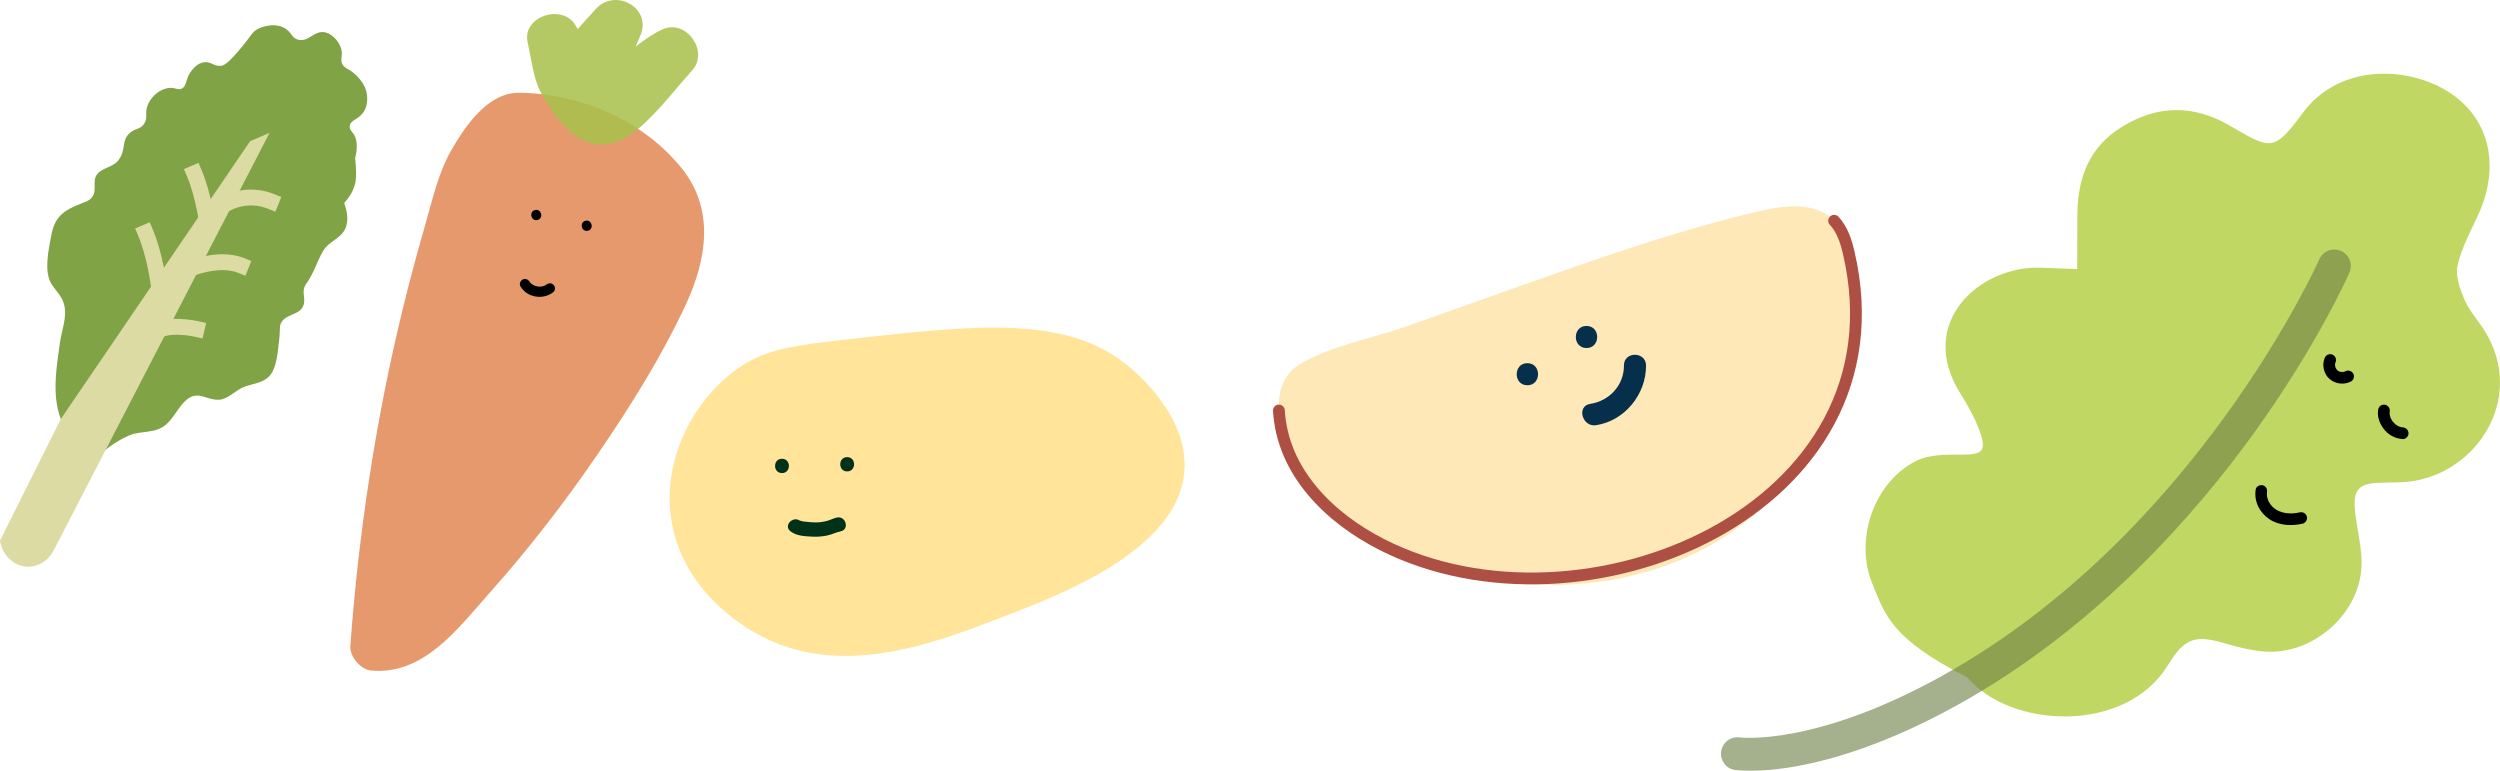 <?xml version="1.0" encoding="UTF-8"?>
<svg xmlns="http://www.w3.org/2000/svg" viewBox="0 0 2445.5 754.02">
  <defs>
    <style>
      .cls-1, .cls-2 {
        stroke-miterlimit: 10;
      }

      .cls-1, .cls-2, .cls-3 {
        fill: none;
      }

      .cls-1, .cls-3 {
        stroke: #dddba4;
        stroke-linecap: square;
        stroke-width: 15.52px;
      }

      .cls-4 {
        fill: #a8c14c;
      }

      .cls-4, .cls-5, .cls-6, .cls-7, .cls-8, .cls-9, .cls-10, .cls-11, .cls-12, .cls-13, .cls-14 {
        stroke-width: 0px;
      }

      .cls-4, .cls-5, .cls-6, .cls-7, .cls-9 {
        mix-blend-mode: multiply;
      }

      .cls-4, .cls-6 {
        opacity: .86;
      }

      .cls-5 {
        fill: #80a346;
      }

      .cls-6 {
        fill: #b8d14c;
      }

      .cls-7 {
        fill: #ffe499;
      }

      .cls-8 {
        fill: #003219;
      }

      .cls-9 {
        fill: #e28e5c;
        opacity: .9;
      }

      .cls-15 {
        isolation: isolate;
      }

      .cls-2 {
        stroke: #ae4f43;
        stroke-linecap: round;
        stroke-width: 11.55px;
      }

      .cls-11 {
        fill: #6d8045;
      }

      .cls-12 {
        fill: #ffe8b7;
      }

      .cls-3 {
        stroke-linejoin: bevel;
      }

      .cls-13 {
        fill: #dddba4;
      }

      .cls-14 {
        fill: #052f4b;
      }

      .cls-16 {
        opacity: .62;
      }
    </style>
  </defs>
  <g class="cls-15">
    <g id="Layer_2" data-name="Layer 2">
      <g id="Layer_1-2" data-name="Layer 1">
        <g>
          <g>
            <g>
              <g id="J1JHsS">
                <path class="cls-6" d="M1924.28,662.5c-74.8-37.82-80.49-61.75-92.69-91.29-17.8-43.11,1.12-99.33,42.79-120.38,12.73-6.43,29.67-6.12,44.68-6.07,19.98.06,24.52-3.62,17.63-22.57-4.64-12.75-11.32-25-18.62-36.51-44.64-70.32,19.09-125.89,77.9-123.85,11.26.39,22.52.87,35.92,1.39.07-17.67.17-35.13.2-52.6.06-36.12,11.24-66.63,43.52-86.52,35.23-21.7,70.41-21.84,106.2-.84,40.47,23.74,42.63,24.91,71.26-13.44,32.61-43.68,91.71-45.44,132.22-25.44,47.8,23.6,62.9,73.98,38.64,126.4-7.42,16.04-16.18,32-19.97,48.98-2.27,10.15,2.36,22.84,6.71,33.21,4.3,10.26,12.21,19,18.43,28.47,45.17,68.79-9.78,148.72-81.77,150.31-6.53.14-13.06.35-19.59.54-20.54.61-26.14,6.65-24.01,27.68,1.67,16.47,6.08,32.8,6.39,49.25.94,50.09-48.31,93.71-98.28,87.82-10.61-1.25-21.23-3.51-31.46-6.58-32.19-9.67-42.26-8.15-59.98,20.62-41.04,66.63-153.26,62.14-196.12,11.44Z"/>
              </g>
              <g class="cls-16">
                <path class="cls-11" d="M1696.81,753.16c-8.6-1.48-14.48-9.58-13.19-18.25,1.32-8.8,9.51-14.87,18.32-13.56.62.09,73.51,9.01,198.52-60.64,247.91-138.12,367.06-404.32,368.24-406.99,3.58-8.14,13.09-11.84,21.23-8.27,8.15,3.58,11.85,13.07,8.28,21.22-1.25,2.84-31.22,70.56-93.31,156.78-57.35,79.64-153.99,190.33-288.75,265.41-135.82,75.67-215.63,64.86-218.96,64.36-.12-.02-.25-.04-.37-.06Z"/>
              </g>
            </g>
            <path class="cls-10" d="M2273.84,350.67c-2.67,6.6-.57,15.18,4.74,19.89,5.84,5.17,14.29,6.16,21.2,2.58,2.66-1.38,3.72-5.28,2.12-7.81-1.72-2.71-4.96-3.59-7.81-2.12-.28.14-.6.26-.87.42.33-.2,1.29-.48.37-.18-.56.18-1.14.31-1.72.42-1.03.21,1.32-.05.19-.02-.27,0-.54.03-.81.03-.6,0-1.18-.09-1.77-.1.42.01,1.22.2.34.01-.26-.06-.52-.12-.78-.19-.31-.09-.62-.19-.92-.29-.93-.31.92.45.31.13-.53-.27-1.05-.53-1.55-.85-.19-.12-1-.69-.2-.11.83.59-.11-.13-.27-.28-.2-.18-.39-.37-.57-.57-.41-.44-.58-1.05.11.23-.25-.47-.61-.88-.87-1.35-.16-.28-.3-.57-.44-.86-.45-.91.37,1.06.15.38-.18-.57-.37-1.12-.5-1.7-.06-.26-.1-.53-.15-.79-.14-.68.08,1.34.05.35-.02-.65-.03-1.28,0-1.93.05-.98-.2,1-.06.33.05-.26.1-.53.16-.79.15-.63.36-1.24.6-1.84.51-1.26.08-3.22-.56-4.34-.7-1.22-2.07-2.36-3.47-2.68-1.44-.33-3.06-.26-4.34.56-1.37.87-2.07,1.98-2.68,3.47h0Z"/>
            <path class="cls-10" d="M2326.19,401.49c-.83,6.94,1.96,13.74,6.32,19.01,4.38,5.31,10.92,8.53,17.74,9.01,2.99.21,5.87-2.72,5.77-5.68-.11-3.26-2.48-5.54-5.68-5.77-.3-.02-.61-.07-.91-.08-.68-.01,1.18.25.19,0-.59-.14-1.18-.26-1.76-.43-.35-.1-.69-.23-1.03-.34-.97-.31.77.42.18.08-.52-.3-1.1-.52-1.62-.81-.53-.3-1.04-.63-1.55-.96-.96-.62.13-.1.15.15,0-.08-.61-.49-.71-.58-.99-.84-1.84-1.77-2.7-2.74-.7-.79.52.82.15.2-.16-.26-.36-.5-.53-.75-.34-.51-.66-1.03-.95-1.56-.3-.53-.55-1.08-.81-1.63-.53-1.11.29.93.1.24-.08-.29-.21-.57-.3-.86-.19-.58-.34-1.16-.47-1.75-.08-.36-.13-.71-.2-1.07-.2-1.01,0,.9.02.21.04-1.29-.08-2.53.07-3.82.36-2.98-2.82-5.87-5.68-5.77-3.39.12-5.39,2.49-5.77,5.68h0Z"/>
            <path class="cls-10" d="M2206.54,478.75c-1.88,11.65,3.75,22.76,13.49,29.2,9.43,6.24,21.68,6.74,32.41,4.31,3.01-.68,4.87-4.04,4.12-6.97-.79-3.07-3.94-4.8-6.97-4.12-4.12.94-7.7,1.27-12.13.88-3.49-.3-7.51-1.51-10.67-3.37-3.03-1.79-5.45-4.34-7.15-7.37-.25-.45-.48-.92-.72-1.37-.87-1.64.11.41-.26-.57-.36-.96-.65-1.94-.87-2.94-.29-1.32-.25-1.17-.28-2.16-.02-.51-.02-1.02,0-1.53,0-.15.19-1.72.07-1,.49-3.05-.82-6.15-4.03-7.02-2.74-.74-6.52.96-7.02,4.03h0Z"/>
          </g>
          <g>
            <g>
              <path class="cls-9" d="M670.85,297.99c20.41-43.92,28.54-92.9-3.93-133.29-38.04-47.32-100-73.47-159.32-73.95-32.72-.27-55.54,38.23-65.39,54.88-13.55,22.91-19.54,51.22-26.89,76.57-7.72,26.67-14.88,53.51-21.46,80.5-26.34,108.1-43.01,218.2-51.16,329.14-.74,10.07,9.73,22.99,19.97,24.01,51.59,5.16,85.34-41.17,116.18-75.8,38.52-43.26,74.02-89.17,106.65-137.02,31.41-46.06,61.82-94.41,85.34-145.05Z"/>
              <path class="cls-4" d="M648.15,28.69c-9.49,4.29-18.07,10.4-26.4,16.97,1.47-3.55,2.98-7.09,4.54-10.61,12.07-27.2-24.41-47.32-43.42-26.33-5.94,6.56-11.88,13.12-17.82,19.68-.89-1.61-1.76-3.14-2.61-4.47-13.2-20.55-52.12-7.62-46.3,17.64,3.85,16.73,5.19,34.52,13.31,49.65,42.47,79.15,84.5,45.21,102.96,27.49,16.12-15.48,29.83-33.3,44.75-49.95,16.67-18.61-5.98-50.46-29-40.06Z"/>
            </g>
            <path class="cls-10" d="M525.77,215.21c6.27-1.56,3.87-11.31-2.42-9.75-6.27,1.56-3.87,11.31,2.42,9.75h0Z"/>
            <path class="cls-10" d="M575.12,225.71c6.27-1.56,3.87-11.31-2.42-9.75-6.27,1.56-3.87,11.31,2.42,9.75h0Z"/>
            <path class="cls-10" d="M509.2,280.35c3.18,5.07,8.44,8.59,14.34,9.63,6.43,1.13,12.65-.24,17.8-4.3,2.07-1.63,1.93-5.38.1-7.1-2.15-2.02-4.89-1.84-7.1-.1-.83.65,1.01-.64.11-.09-.24.15-.48.31-.73.46-.41.24-.83.47-1.26.67-.45.21-1.09.25.2-.05-.27.06-.55.2-.81.28-.45.14-.91.27-1.38.37-.28.06-.56.12-.84.17-.43.07-1.23.01.2,0-.48,0-.96.08-1.44.09-.58.01-1.15,0-1.73-.05-.24-.02-.48-.05-.72-.07-1.12-.11.63.15.14.03-1.04-.24-2.06-.46-3.06-.83-.21-.08-.45-.23-.67-.26.69.31.86.39.52.23-.13-.06-.26-.12-.39-.19-.47-.23-.93-.49-1.38-.76-.41-.25-.86-.72-1.3-.89.47.18.78.66.12.07-.18-.16-.35-.32-.52-.49-.38-.37-.73-.75-1.07-1.15-.09-.11-.18-.22-.27-.34-.24-.3-.12-.15.35.47-.07-.24-.35-.52-.48-.72-1.39-2.22-4.46-3.4-6.84-1.92-2.22,1.38-3.41,4.46-1.92,6.84h0Z"/>
          </g>
          <g>
            <path class="cls-5" d="M336.68,198.5c4.69,12.99,3.2,20.85.82,25.7-4.66,9.46-16.21,12.11-21.44,21.26-6.42,11.23-8.94,21.64-16.6,32.31-5.83,8.12,1.26,15.22-3.75,23.22-4.47,7.14-15.88,6.52-20.4,14.3-2.46,4.23-.81,5.11-2.38,18.77-1.99,17.34-3.31,28.83-11.14,35.44-6.97,5.89-16.22,5.92-24.21,9.46-7.61,3.37-15.43,12.04-23.96,12.11-.01,0-.03,0-.04,0-13.48.08-20.94-10.83-33.65,2.42-6.59,6.87-10.61,16.05-17.92,22.15-10.43,8.71-23.59,5.33-35.45,10.22-14.87,6.13-28.18,18.08-28.18,18.08-11.29-4.55-31.36-14.65-38.89-34.03-9.03-23.27-4.18-50.83-.87-74.75,2-14.44,9.29-29.58,1.54-43.57-2.69-4.86-6.7-8.87-9.67-13.56,0,0,0-.02-.01-.02-7.87-12.48-2.89-33.65-.45-47.13,3.48-19.22,12.02-25.1,30.5-32.25,3.44-1.33,6.68-2.27,9.39-5.53,5.23-6.3.39-15.16,4.35-21.57,4.73-7.65,15.61-7.29,21.41-14.62,8.31-10.5,2.3-19.27,11.64-27.11,5.65-4.74,9.61-3.01,13.43-8.35,4.42-6.18.42-10.33,3.77-18.77,3.4-8.54,12.14-15.97,21.3-16.69,6.27-.49,8.04,2.54,11.88.69,5.62-2.71,3.24-9.88,10.08-18.07,1.9-2.28,5.57-6.68,11.39-7.65,6.95-1.16,9.69,3.78,16.22,3.47,3.43-.16,6.71-1.73,17.29-13.91,13.84-15.93,13.09-18.84,19.58-22.25.71-.37,13.52-6.86,24.98-1.4,8.05,3.83,7.29,9.69,13.92,11.81,10.44,3.34,16.46-9.86,27.44-6.96,7.51,1.99,14.87,10.85,15.72,18.76.54,5.01-1.69,8.19.73,12.51,1.79,3.19,4.33,3.82,8.02,6.25.69.45,11.69,7.87,15.06,19.45.38,1.29,3.04,10.94-1.64,19.46-4.99,9.08-13.86,8.74-14.42,15.3-.42,4.98,4.65,5.57,6.38,13.9,1.69,8.11-1.07,17.37-1.07,17.37,0,0,1.66,12.98.57,21.54-.74,5.78-3.26,13.61-11.23,22.24Z"/>
            <path class="cls-13" d="M263.68,129.92L52.71,538.04c-5,10.09-14.97,16.53-25.45,16.35-13.22-.22-25.2-10.94-27.26-25.63l59.47-118.85,127.8-187.57,9.81-14.4,47.58-69.83,19.02-8.18Z"/>
            <path class="cls-1" d="M203.04,220.82s-3.59-29.21-12.97-51.35"/>
            <path class="cls-1" d="M155.3,278.95s-3.59-29.21-12.97-51.35"/>
            <path class="cls-3" d="M177.92,266.1s33.12-16.36,57.82-6.46"/>
            <path class="cls-1" d="M220.36,199.72s19.99-12.63,44.69-2.73"/>
            <path class="cls-1" d="M192.32,321.8s-30.82-7.24-43.53,5.05"/>
          </g>
          <g>
            <path class="cls-12" d="M1484.71,280.57c77.81-27.61,155.81-55.27,236.21-74.01,25.15-5.86,55.51-9.4,73.22,9.4,7.94,8.43,11.64,19.95,14.27,31.23,26.09,111.94-38.54,234.33-139.81,288.71-101.26,54.38-229.93,44.91-330.48-10.78-18.33-10.15-36.13-21.94-49.79-37.83-25.88-30.1-59.87-104.34-17.11-130.81,28.66-17.74,70.97-25.34,102.82-36.64,36.89-13.09,73.78-26.18,110.67-39.27Z"/>
            <path class="cls-2" d="M1794.14,215.95c7.94,8.43,11.64,19.95,14.27,31.23,58.65,251.68-260.51,385.11-456.56,285.55-50.89-25.84-97.31-70.73-100.83-131.17"/>
            <path class="cls-14" d="M1494.08,355.25c-13.91,0-13.94,21.62,0,21.62,13.91,0,13.94-21.62,0-21.62Z"/>
            <path class="cls-14" d="M1551.92,318.83c-13.91,0-13.94,21.62,0,21.62,13.91,0,13.94-21.62,0-21.62Z"/>
            <path class="cls-14" d="M1588.54,357.48c.12,19.32-14.17,34.69-32.96,37.6-13.71,2.12-7.89,22.96,5.75,20.85,28.09-4.35,49.01-30.35,48.83-58.45-.09-13.91-21.71-13.94-21.62,0Z"/>
          </g>
          <g>
            <path class="cls-7" d="M1110.68,364.14c-62.04-57.39-150.11-47.29-296.41-30.51-49.13,5.63-70.52,11.65-91.54,26.15-43.31,29.87-76.97,90.17-65.39,152.57,12.59,67.83,71.82,101.28,82.39,107.25,80.55,45.49,171.83,10.49,240.17-15.71,59.4-22.78,173.65-66.58,178.72-143.85,3.19-48.59-38.34-87.01-47.95-95.9Z"/>
            <path class="cls-8" d="M764.94,462.77c9.01,0,9.02-14,0-14s-9.02,14,0,14h0Z"/>
            <path class="cls-8" d="M828.69,461.14c9.01,0,9.02-14,0-14s-9.02,14,0,14h0Z"/>
            <path class="cls-8" d="M773.07,519.57c5.81,4.76,14.14,4.96,21.36,5.37,4.78.27,9.51-.1,14.21-.99s9.05-3.24,13.74-4.21c8.82-1.83,5.08-15.33-3.72-13.5-3.33.69-6.29,2.4-9.58,3.28-3.61.97-7.22,1.5-10.96,1.52-3.28.02-6.5-.33-9.76-.67-1.07-.11-2.15-.17-3.21-.36-.49-.09-3.3-1.25-2.19-.33-6.91-5.67-16.88,4.18-9.9,9.9h0Z"/>
          </g>
        </g>
      </g>
    </g>
  </g>
</svg>